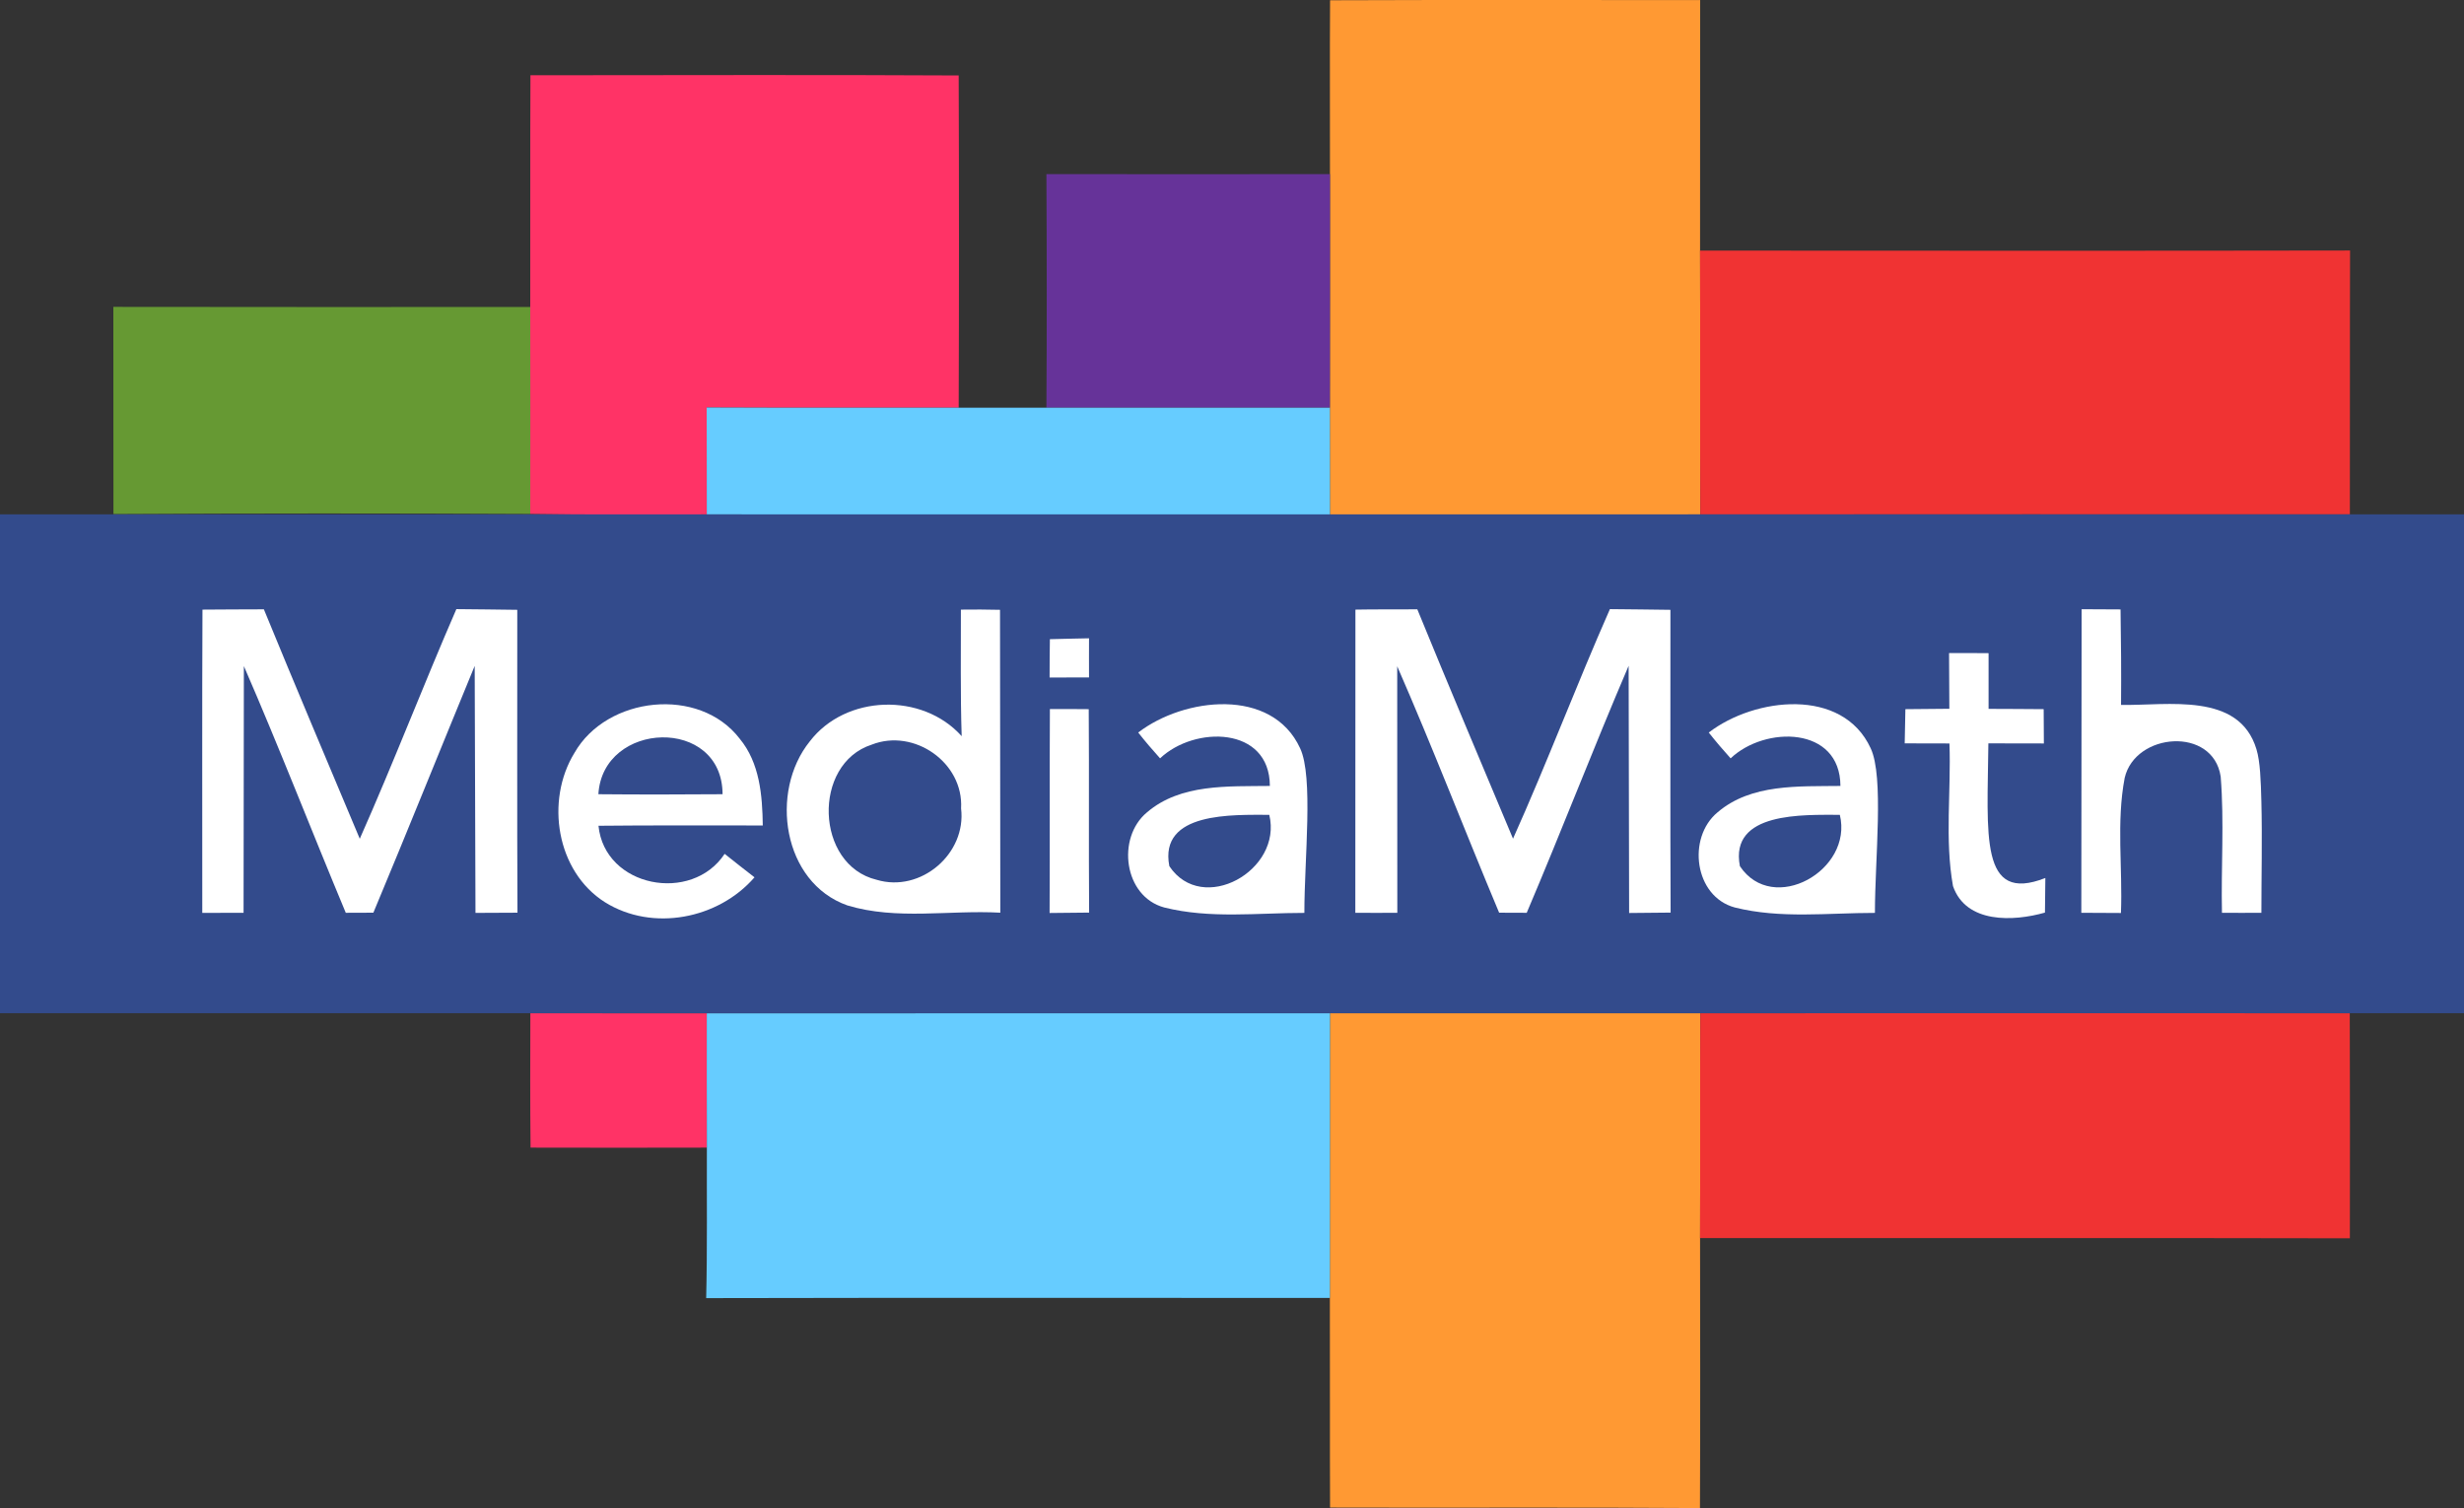 <?xml version="1.0"?>
<!--?xml version="1.0" encoding="utf-8"?-->
<!-- Generator: Adobe Illustrator 17.0.0, SVG Export Plug-In . SVG Version: 6.00 Build 0)  -->

<svg version="1.1" id="Layer_1" xmlns="http://www.w3.org/2000/svg" xmlns:xlink="http://www.w3.org/1999/xlink" x="0px" y="0px" width="250px" height="153.006px" viewBox="0 0 250 153.006" enable-background="new 0 0 250 153.006" xml:space="preserve">
<rect x="0" y="0" width="250" height="153.006" fill="#333333" stroke="none"/>
<g>
	<path fill="#FF9933" d="M134.95,0.026c12.52-0.05,25.03-0.01,37.55-0.02c0,8.48,0,16.95-0.01,25.42
		c0.03,8.92-0.01,17.85,0.03,26.77c-12.53,0.02-25.06,0-37.58,0.01c-0.01-3.62-0.01-7.23-0.01-10.84c0.02-7.9,0-15.8,0.01-23.7
		C134.95,11.786,134.91,5.906,134.95,0.026z"></path>
	<path fill="#FF9933" d="M134.94,102.806c12.52,0,25.05,0.01,37.58,0c-0.04,7.6,0,15.2-0.03,22.81c0.01,9.13,0.03,18.26-0.01,27.39
		c-12.51-0.09-25.02-0.01-37.53-0.05c-0.03-7.09,0-14.18-0.02-21.27C134.94,122.056,134.94,112.436,134.94,102.806z"></path>
</g>
<g>
	<path fill="#FF3366" d="M53.82,7.636c14.49,0,28.97-0.06,43.45,0.02c0.04,11.24,0.04,22.47,0,33.71
		c-8.52-0.01-17.05,0.02-25.57-0.02c0.01,3.62,0.01,7.23,0.01,10.85c-5.97-0.01-11.94,0.05-17.91-0.05c0-7,0.01-14,0-21
		C53.82,23.306,53.78,15.466,53.82,7.636z"></path>
	<path fill="#FF3366" d="M53.81,102.806c5.97,0.01,11.93,0,17.9,0.01c-0.01,4.54,0,9.08,0.01,13.62c-5.97,0.02-11.93,0.01-17.89,0
		C53.78,111.896,53.8,107.346,53.81,102.806z"></path>
</g>
<g>
	<path fill="#663399" d="M106.17,17.666c9.59,0.02,19.18,0,28.77,0c-0.01,7.9,0.01,15.8-0.01,23.7c-9.59,0-19.17,0-28.76,0
		C106.22,33.466,106.21,25.566,106.17,17.666z"></path>
</g>
<g>
	<path fill="#F03333" d="M172.49,25.426c21.98,0.01,43.96,0.03,65.95-0.01c-0.03,8.92,0,17.85-0.02,26.77
		c-21.97,0-43.94-0.01-65.9,0.01C172.48,43.276,172.52,34.346,172.49,25.426z"></path>
	<path fill="#F03333" d="M172.52,102.806c21.96-0.01,43.93-0.01,65.89,0c0.03,7.61,0.02,15.22,0.01,22.83
		c-21.98-0.05-43.95-0.01-65.93-0.02C172.52,118.006,172.48,110.406,172.52,102.806z"></path>
</g>
<g>
	<path fill="#669933" d="M11.5,31.136c14.1,0.03,28.2,0.01,42.3,0.01c0.01,7,0,14,0,21c-14.09-0.07-28.19-0.07-42.29,0.01
		C11.49,45.146,11.52,38.146,11.5,31.136z"></path>
</g>
<g>
	<path fill="#66CCFF" d="M71.7,41.346c8.52,0.04,17.05,0.01,25.57,0.02c2.97,0,5.93,0,8.9,0c9.59,0,19.17,0,28.76,0
		c0,3.61,0,7.22,0.01,10.84c-21.08-0.01-42.16,0.01-63.23-0.01C71.71,48.576,71.71,44.966,71.7,41.346z"></path>
	<path fill="#66CCFF" d="M71.71,102.816c21.08-0.02,42.15,0,63.23-0.01c0,9.63,0,19.25-0.01,28.88
		c-21.09,0.01-42.19-0.03-63.28,0.02c0.12-5.09,0.05-10.18,0.07-15.27C71.71,111.896,71.7,107.356,71.71,102.816z"></path>
</g>
<rect y="52.186" fill="#334B8C" width="250" height="50.61"></rect>
<g>
	<path fill="#FFFFFF" d="M20.543,61.851c-0.05,10.25-0.01,20.51-0.02,30.77c1.39,0,2.79,0,4.19-0.01l0.03-25.03
		c3.6,8.28,6.86,16.7,10.34,25.03c0.7,0,2.1-0.01,2.8-0.01c3.48-8.32,6.84-16.7,10.28-25.04l0.08,25.06
		c1.06-0.01,3.19-0.02,4.26-0.02c-0.05-10.24-0.01-20.49-0.02-30.73c-2.06-0.04-4.12-0.04-6.18-0.07c-3.36,7.73-6.38,15.6-9.8,23.3
		c-3.26-7.76-6.54-15.5-9.73-23.28C24.693,61.841,22.613,61.821,20.543,61.851z"></path>
	<path fill="#FFFFFF" d="M137.523,61.851c-0.02,10.26,0.01,20.51-0.01,30.76c1.42,0.01,2.84,0.01,4.26,0l-0.01-25.01
		c3.61,8.26,6.85,16.68,10.34,25c0.7,0,2.1,0,2.8,0.01c3.54-8.32,6.78-16.75,10.34-25.06l0.05,25.08c1.05-0.01,3.16-0.03,4.21-0.04
		c-0.05-10.24-0.01-20.48-0.02-30.72c-2.05-0.04-4.1-0.04-6.14-0.07c-3.4,7.71-6.38,15.6-9.83,23.29
		c-3.25-7.75-6.53-15.49-9.71-23.27C141.713,61.841,139.613,61.811,137.523,61.851z"></path>
	<path fill="#FFFFFF" d="M211.203,61.811l-0.03,30.8c1.34,0.01,2.68,0.01,4.02,0.02c0.18-4.56-0.48-9.21,0.38-13.71
		c1.07-4.61,8.97-5.24,9.74-0.13c0.37,4.59,0.03,9.22,0.13,13.82c1.33,0.01,2.66,0.01,4,0c0-3.398,0.092-7.68,0-11.236
		c-0.056-2.184-0.119-4.094-0.5-5.354c-1.764-5.846-8.99-4.42-13.74-4.5c0.03-3.23,0-6.46-0.05-9.69
		C213.833,61.831,212.513,61.821,211.203,61.811z"></path>
	<path fill="#FFFFFF" d="M106.523,64.851c-0.02,1.29-0.03,2.59-0.03,3.89c1.33,0,2.66,0,4-0.01c0-1.32-0.01-2.64,0-3.97
		C109.163,64.791,107.843,64.811,106.523,64.851z"></path>
	<path fill="#FFFFFF" d="M197.753,66.261c0.01,1.88,0.02,3.77,0.03,5.65c-1.49,0.02-2.98,0.03-4.46,0.04
		c-0.03,1.16-0.05,2.31-0.07,3.47c1.51,0,3.03,0,4.54,0.01c0.18,4.81-0.49,9.72,0.36,14.47c1.32,3.82,6.14,3.6,9.33,2.69
		c0.01-1.17,0.02-2.34,0.04-3.51c-6.705,2.628-5.872-4.33-5.78-13.66c1.87,0,3.75,0,5.63,0.01c-0.01-0.87-0.02-2.61-0.02-3.48
		c-1.87-0.01-3.73-0.03-5.59-0.03c0-1.89,0-3.77,0-5.65C200.423,66.261,199.093,66.251,197.753,66.261z"></path>
	<path fill="#FFFFFF" d="M106.523,71.941c-0.04,6.89,0.01,13.79-0.03,20.69c1.34-0.01,2.67-0.02,4.01-0.04
		c-0.05-6.88,0.01-13.76-0.04-20.64C109.143,71.941,107.833,71.931,106.523,71.941z"></path>
	<path fill="#FFFFFF" d="M58.283,76.391c-2.97,4.84-1.84,12.03,3.1,15.15c4.82,3.01,11.5,1.71,15.17-2.53
		c-1.02-0.79-2.03-1.58-3.03-2.38c-3.34,5.07-12.18,3.4-12.8-2.85c5.56-0.06,11.12-0.02,16.67-0.03c-0.04-3.05-0.31-6.35-2.34-8.8
		C70.943,69.591,61.553,70.641,58.283,76.391z M60.713,80.581c0.44-7.47,12.58-7.91,12.6,0
		C69.113,80.611,64.913,80.621,60.713,80.581z"></path>
	<path fill="#FFFFFF" d="M97.493,61.851c0.01,4.28-0.06,8.56,0.08,12.84c-3.99-4.46-11.78-4.23-15.42,0.54
		c-4.1,5.1-2.76,14.31,3.82,16.63c5.01,1.52,10.36,0.45,15.52,0.74l-0.03-30.73C100.133,61.841,98.813,61.831,97.493,61.851z
		 M88.443,75.551c4.29-1.69,9.34,1.82,9.07,6.47c0.56,4.6-4.1,8.59-8.57,7.24C82.703,87.761,82.393,77.501,88.443,75.551z"></path>
	<path fill="#FFFFFF" d="M115.483,74.321c0.71,0.9,1.45,1.77,2.22,2.62c3.49-3.32,11.12-3.28,11.14,2.8
		c-4.23,0.06-9.05-0.25-12.47,2.68c-3.11,2.58-2.36,8.54,1.75,9.65c4.63,1.16,9.397,0.55,14.22,0.55c0-5.539,0.933-13.787-0.43-16.7
		C129.053,69.701,120.133,70.751,115.483,74.321z M118.643,87.881c-1.08-5.56,6.49-5.2,10.14-5.21
		C130.153,88.321,121.983,92.891,118.643,87.881z"></path>
	<path fill="#FFFFFF" d="M173.372,74.321c0.71,0.9,1.45,1.77,2.22,2.62c3.49-3.32,11.12-3.28,11.14,2.8
		c-4.23,0.06-9.05-0.25-12.47,2.68c-3.11,2.58-2.36,8.54,1.75,9.65c4.63,1.16,9.397,0.55,14.22,0.55c0-5.539,0.933-13.787-0.43-16.7
		C186.942,69.701,178.022,70.751,173.372,74.321z M176.532,87.881c-1.08-5.56,6.49-5.2,10.14-5.21
		C188.042,88.321,179.872,92.891,176.532,87.881z"></path>
</g>
</svg>
